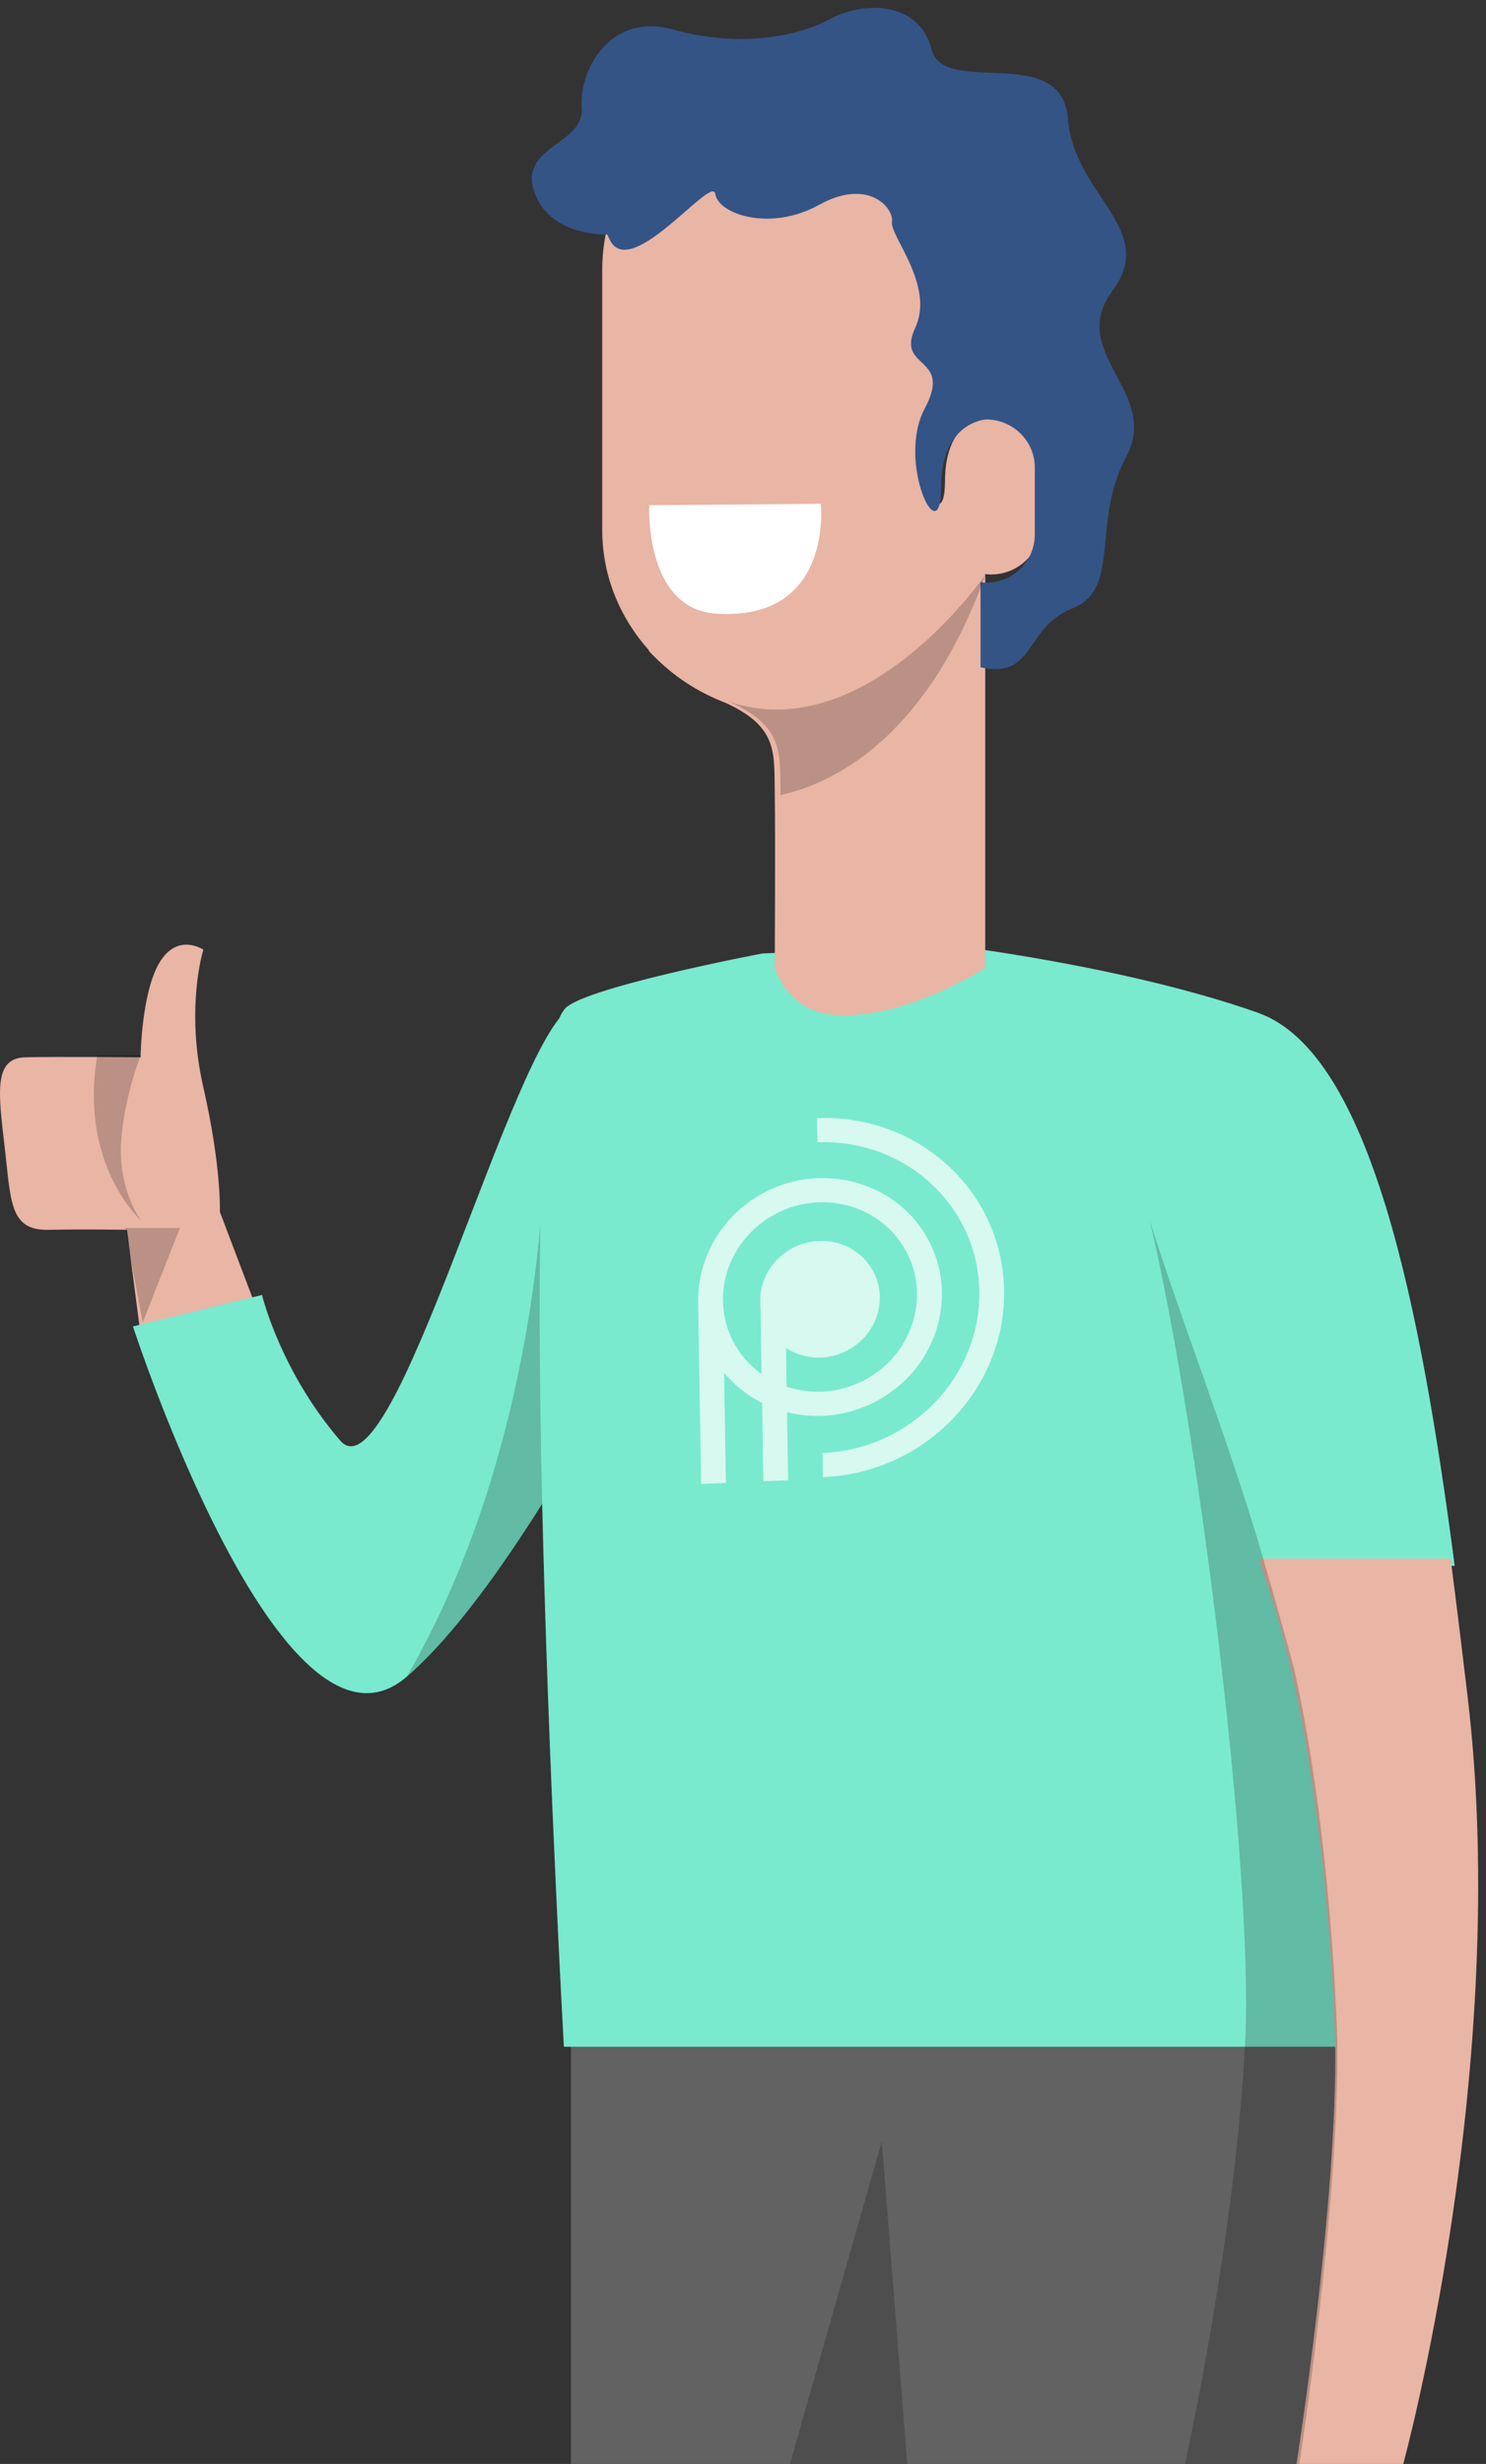 <svg width="330" height="547" viewBox="0 0 330 547" fill="none" xmlns="http://www.w3.org/2000/svg">
<rect x="0" y="0" width="330" height="547" fill="#333333" stroke="none"/>
<path fill-rule="evenodd" clip-rule="evenodd" d="M126.79 414.312V547H289.496L305.684 506.626V400.201L126.79 414.312Z" fill="#626262"/>
<path opacity="0.2" fill-rule="evenodd" clip-rule="evenodd" d="M201.474 546.992L195.823 475.349L175.421 547L201.474 546.992Z" fill="black"/>
<path fill-rule="evenodd" clip-rule="evenodd" d="M69.474 323.411L48.823 269.024C48.823 269.024 49.217 259.142 45.158 241.398C41.098 223.652 45.158 210.826 45.158 210.826C45.158 210.826 39.51 206.96 35.45 213.637C31.39 220.314 31.214 234.72 31.214 234.72C31.214 234.72 12.681 234.545 5.621 234.72C-1.44 234.896 -0.381 242.452 1.03 254.574C2.443 266.697 2.09 273.197 10.738 273.022C19.295 272.849 28.009 273.018 28.195 273.022L31.214 296.219L69.474 323.411Z" fill="#E9B5A5"/>
<path fill-rule="evenodd" clip-rule="evenodd" d="M126.789 223.694C113.762 230.684 87.403 333.552 75.553 319.812C62.241 304.377 58.184 287.481 58.184 287.481L29.525 294.472C29.525 294.472 62.597 396.146 90.316 372.24C120.711 346.026 159.776 260.193 159.776 260.193C159.776 260.193 164.132 214.082 126.789 223.694Z" fill="#79EACE"/>
<path opacity="0.2" fill-rule="evenodd" clip-rule="evenodd" d="M120.711 260.192C120.711 260.192 119.842 321.559 90.316 372.239C120.711 346.025 159.776 260.192 159.776 260.192H120.711Z" fill="black"/>
<path fill-rule="evenodd" clip-rule="evenodd" d="M323.053 347.617C315.58 290.708 304.587 233.722 279.31 224.814C249.487 214.303 209.943 209.713 209.943 209.713L169.268 211.676C169.268 211.676 127.708 219.558 125.222 224.26C113.117 239.069 125.222 454.377 125.222 454.377H297.536C297.536 454.377 295.879 386.891 280.415 347.617H323.053Z" fill="#79EACE"/>
<path fill-rule="evenodd" clip-rule="evenodd" d="M311.625 547H287.917C287.917 547 297.066 489.164 296.526 453.103C296.526 453.103 295.423 408.429 286.683 370.528C285.039 363.364 283.093 356.437 280.843 350.094C280.454 348.753 280.042 347.389 279.632 346.025H322.139C323.48 356.286 324.713 366.545 325.902 376.524C335.745 458.926 311.625 547 311.625 547Z" fill="#E9B5A5"/>
<path opacity="0.2" fill-rule="evenodd" clip-rule="evenodd" d="M288.561 547H263.162C263.162 547 274.412 496.444 276.548 452.842C278.367 415.483 266.079 316.234 255.316 270.879C261.131 289.84 273.186 320.633 280.461 345.792C280.863 347.157 281.264 348.523 281.645 349.865C283.845 357.516 285.79 364.493 287.355 370.322C295.899 408.268 296.977 452.994 296.977 452.994C297.506 489.097 288.561 547 288.561 547Z" fill="black"/>
<path opacity="0.2" fill-rule="evenodd" clip-rule="evenodd" d="M27.79 272.626H39.947L31.681 293.597L27.79 272.626Z" fill="black"/>
<path opacity="0.2" fill-rule="evenodd" clip-rule="evenodd" d="M31.263 234.241C31.263 234.241 27.053 244.954 26.845 254.837C26.636 264.719 31.263 270.878 31.263 270.878C31.263 270.878 17.454 258.584 21.628 234.179L31.263 234.241Z" fill="black"/>
<path fill-rule="evenodd" clip-rule="evenodd" d="M231 102.317V117.096C231 122.837 226.08 127.539 220.072 127.539C219.598 127.539 219.174 127.493 218.794 127.447V214.864C218.794 214.864 202.568 225.441 187.288 225.441C174.799 225.441 172.055 214.864 172.055 214.864C172.055 214.864 172.197 185.575 172.055 176.354V175.857C171.866 167.223 172.907 161.303 160.89 155.924C160.796 155.924 160.749 155.879 160.607 155.833C160.37 155.742 160.18 155.653 159.945 155.562C159.897 155.517 159.85 155.517 159.85 155.517C154.741 153.392 150.151 150.41 146.272 146.704C144.806 145.347 144.049 144.443 144.049 144.443L144.144 144.398C137.663 137.165 133.737 127.854 133.737 117.684V59.873C133.737 56.981 134.068 54.132 134.635 51.377C138.231 63.083 156.585 40.076 158.715 42.065C158.81 42.2 158.856 42.336 158.904 42.472C159.566 46.901 171.299 50.834 182.416 44.867C193.438 38.946 199.304 45.544 198.784 48.619C198.358 51.738 208.481 62.541 204.035 71.807C199.541 81.027 212.644 77.728 206.211 89.389C199.73 101.095 209.854 121.345 209.854 106.836C209.854 92.282 220.072 91.83 220.072 91.83C226.08 91.83 231 96.531 231 102.317Z" fill="#E9B5A5"/>
<path fill-rule="evenodd" clip-rule="evenodd" d="M250.069 101.495C242.276 115.935 249.088 130.698 238.188 135.046C227.288 139.394 229.958 150.828 217.75 148.143V129.248C218.132 129.302 218.568 129.355 219.003 129.355C224.944 129.355 229.795 124.577 229.795 118.726V103.749C229.795 97.899 224.944 93.121 219.003 93.121C219.003 93.121 208.975 93.55 208.975 108.312C208.975 123.075 199.002 102.515 205.378 90.651C211.7 78.788 198.838 82.169 203.253 72.776C207.613 63.381 197.64 52.431 198.076 49.264C198.566 46.151 192.789 39.44 181.943 45.453C171.043 51.518 159.488 47.546 158.835 43.036C158.127 38.527 138.615 64.455 134.963 52.055C134.963 52.055 121.993 52.645 118.613 42.5C115.235 32.407 129.841 32.032 129.186 23.98C128.478 15.928 135.291 2.508 149.625 6.587C163.904 10.56 176.875 8.251 184.342 4.226C191.862 0.199 204.125 0.199 206.85 10.935C209.575 21.672 235.79 9.271 237.152 26.341C238.515 43.466 257.263 50.82 247.017 64.617C236.825 78.359 257.862 87.109 250.069 101.495Z" fill="#345486"/>
<path opacity="0.2" fill-rule="evenodd" clip-rule="evenodd" d="M218.842 127.575C205.562 164.501 184.444 174.062 173.332 176.508V176.009C173.147 167.356 174.161 161.42 162.449 156.029C162.357 156.029 162.311 155.983 162.172 155.937C161.942 155.848 161.757 155.757 161.526 155.666C191.499 166.042 217.413 129.568 218.842 127.575Z" fill="black"/>
<path fill-rule="evenodd" clip-rule="evenodd" d="M144.175 112.163L182.274 111.847C182.274 111.847 185.157 137.887 159.085 136.238C143.053 135.224 144.175 112.163 144.175 112.163Z" fill="white"/>
<g opacity="0.7">
<path d="M158.47 301.384C151.21 288.897 155.858 272.658 168.842 265.225C181.826 257.793 198.414 261.927 205.72 274.456C213.026 286.986 208.379 303.225 195.349 310.66C182.319 318.094 165.776 313.914 158.47 301.384ZM200.896 277.175C195.088 267.204 181.927 263.909 171.558 269.864C161.189 275.818 157.487 288.694 163.295 298.665C169.102 308.637 182.263 311.931 192.633 306.021C203.003 300.112 206.703 287.147 200.896 277.175Z" fill="white"/>
<path d="M182.754 327.923L182.666 322.56C202.177 321.789 217.794 305.692 217.481 286.677C217.167 267.661 201.04 252.819 181.529 253.591L181.441 248.228C203.999 247.336 222.622 264.474 222.984 286.459C223.346 308.444 205.312 327.032 182.754 327.923Z" fill="white"/>
<path d="M182.273 298.713C188.075 298.484 192.703 293.714 192.61 288.059C192.517 282.404 187.738 278.006 181.936 278.235C176.133 278.464 171.505 283.235 171.598 288.889C171.692 294.544 176.471 298.942 182.273 298.713Z" fill="white"/>
<path d="M182.316 301.372C174.994 301.662 168.941 296.091 168.823 288.955C168.705 281.818 174.567 275.776 181.89 275.487C189.212 275.197 195.266 280.768 195.383 287.905C195.501 295.041 189.639 301.083 182.316 301.372ZM181.98 280.939C177.704 281.108 174.304 284.613 174.372 288.779C174.441 292.946 177.953 296.178 182.228 296.009C186.503 295.84 189.904 292.335 189.835 288.168C189.767 284.002 186.255 280.77 181.98 280.939Z" fill="white"/>
<path d="M160.54 288.927L155.037 289.145L155.701 329.436L161.204 329.218L160.54 288.927Z" fill="white"/>
<path d="M174.372 288.78L168.869 288.997L169.526 328.845L175.029 328.627L174.372 288.78Z" fill="white"/>
</g>
</svg>
